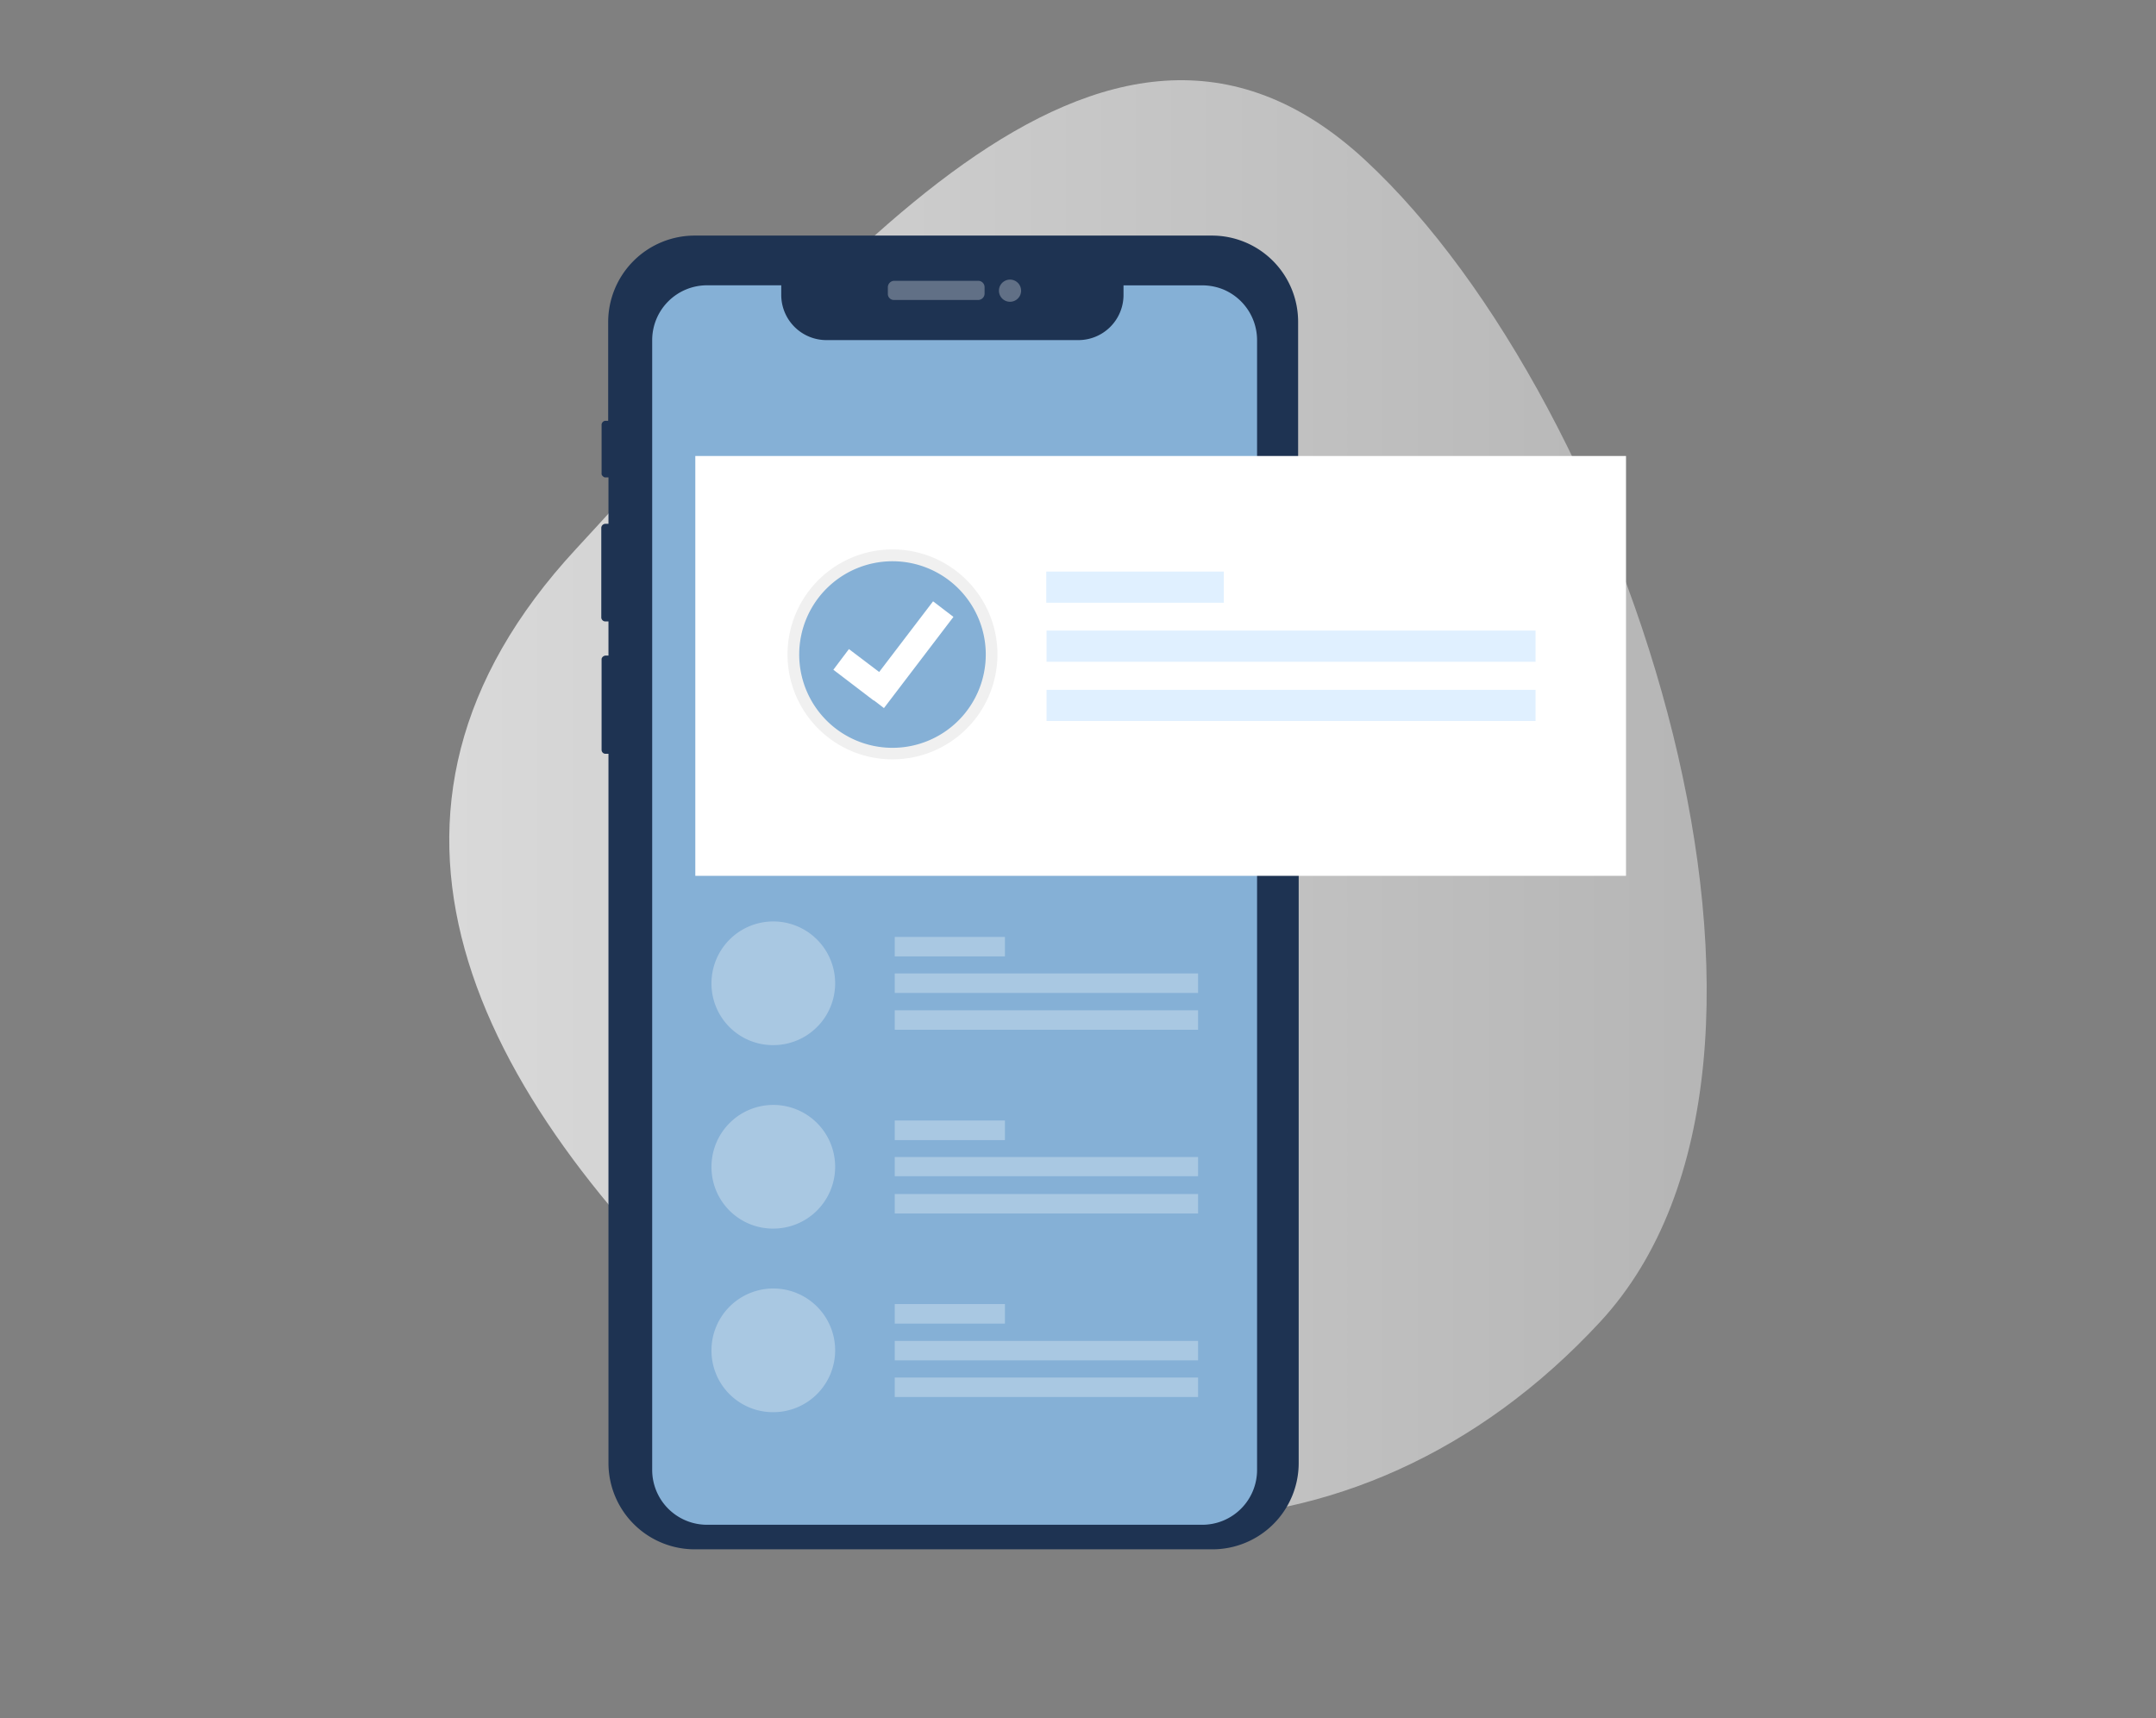 <?xml version="1.0" encoding="UTF-8"?> <svg xmlns="http://www.w3.org/2000/svg" xmlns:xlink="http://www.w3.org/1999/xlink" id="Layer_1" data-name="Layer 1" viewBox="0 0 720 573.77"><rect x="0" y="0" width="720" height="573.77" fill="#808080" stroke="none"/> <defs> <style>.cls-1{fill:none;}.cls-2{clip-path:url(#clip-path);}.cls-3{fill:#1e3352;}.cls-4{fill:#9bc2e0;}.cls-5{opacity:0.7;fill:url(#Безымянный_градиент_3);}.cls-10,.cls-5,.cls-6{isolation:isolate;}.cls-6,.cls-9{fill:#fff;}.cls-6,.cls-8{opacity:0.3;}.cls-7{fill:#85b0d6;}.cls-10{opacity:0.06;}.cls-11{fill:#e0f0ff;}</style> <clipPath id="clip-path"> <path class="cls-1" d="M408.12-179.09c146.64,0,201.4,94.07,201.4-52.39S467.88-563.94,321.21-563.94,70.38-435.9,109.87-278.68C151-115,261.48-179.09,408.12-179.09Z"></path> </clipPath> <linearGradient id="Безымянный_градиент_3" x1="150.04" y1="-908.45" x2="569.96" y2="-908.45" gradientTransform="matrix(1, 0, 0, -1, 0, -641.45)" gradientUnits="userSpaceOnUse"> <stop offset="0" stop-color="#fff"></stop> <stop offset="1" stop-color="#fff" stop-opacity="0.6"></stop> </linearGradient> </defs> <title>Монтажная область 3</title> <g class="cls-2"> <g id="Слой_1" data-name="Слой 1"> <path class="cls-3" d="M433.87-371.61v47a2.11,2.11,0,0,1-2.07,2.07h-1.47V-1.72a32.2,32.2,0,0,1-32.2,32.2H205.31a32.2,32.2,0,0,1-32.19-32.2V-299.48h-1.07a1.46,1.46,0,0,1-1.47-1.44v0h0v-33.75a1.78,1.78,0,0,1,.1-.56,1.51,1.51,0,0,1,.32-.47,1.17,1.17,0,0,1,.48-.31,1.3,1.3,0,0,1,.55-.12h1.07v-12.66H172a1.49,1.49,0,0,1-1.07-.45,1.53,1.53,0,0,1-.45-1.08V-383.6a1.52,1.52,0,0,1,1.52-1.52h1.08v-17.34H172a1.25,1.25,0,0,1-1-.39,1.43,1.43,0,0,1-.3-.44,1.35,1.35,0,0,1-.11-.52V-422a1.37,1.37,0,0,1,1.35-1.36h1.1v-36.69a32.22,32.22,0,0,1,32.2-32.2H398.13a32.22,32.22,0,0,1,32.2,32.2v86.42h1.47a2.09,2.09,0,0,1,2.07,2.07Z"></path> <path class="cls-4" d="M414.91-453.7V1a20.43,20.43,0,0,1-20.43,20.42H209.91a20.29,20.29,0,0,1-9.44-2.3,17.07,17.07,0,0,1-2-1.16,20.46,20.46,0,0,1-9-17V-453.7a20.45,20.45,0,0,1,20.43-20.43h27.62v3.55a16.82,16.82,0,0,0,16.8,16.82H348.2A16.83,16.83,0,0,0,365-470.58v-3.55h29.43a20.43,20.43,0,0,1,20.44,20.41Z"></path> </g> </g> <g id="Слой_1-2" data-name="Слой 1"> <path class="cls-5" d="M245.1,446c88,81.48,207.83,83.34,289.24-4.55s9.59-306.41-78.45-388-182.09,42-263.51,129.85S157.07,364.44,245.1,446Z"></path> <path class="cls-3" d="M436.8,187.07v42.1a2,2,0,0,1-1.8,1.9h-1.3v257.5a28.81,28.81,0,0,1-28.85,28.8H232a28.81,28.81,0,0,1-28.8-28.8V251.72h-1a1.32,1.32,0,0,1-1.3-1.3h0v-30.2a1,1,0,0,1,.1-.5,1.68,1.68,0,0,1,.3-.4,1.54,1.54,0,0,1,.9-.4h1v-11.4h-1a1.37,1.37,0,0,1-1.4-1.34V176.32a1.39,1.39,0,0,1,1.34-1.4h1.06v-15.5h-1a.89.89,0,0,1-.5-.1c-.1-.1-.3-.2-.4-.3a1.5,1.5,0,0,1-.3-.4.78.78,0,0,1-.1-.5v-16.3a1.27,1.27,0,0,1,.4-.9,1.26,1.26,0,0,1,.8-.4h1v-33a28.9,28.9,0,0,1,28.8-28.85H404.7a28.78,28.78,0,0,1,28.81,28.74.37.37,0,0,1,0,.11V185h1.3A2.32,2.32,0,0,1,436.8,187.07Z"></path> <path class="cls-6" d="M326.7,93.77H298.6a2.17,2.17,0,0,0-2.1,2v2.4a2,2,0,0,0,2,2h28.2a2.15,2.15,0,0,0,2.1-2v-2.3a2.11,2.11,0,0,0-2.1-2.1Z"></path> <path class="cls-6" d="M337.3,100.77a3.7,3.7,0,1,0-3.7-3.7h0a3.69,3.69,0,0,0,3.68,3.7Z"></path> <path class="cls-7" d="M419.8,113.57v377.3a18.3,18.3,0,0,1-18.3,18.3H236.1a18.31,18.31,0,0,1-18.3-18.3h0V113.57a18.32,18.32,0,0,1,18.3-18.3h24.8v3.2A15.09,15.09,0,0,0,276,113.57H360.1a15.08,15.08,0,0,0,15.1-15.08v0h0v-3.2h26.4a18.64,18.64,0,0,1,7,1.4,18.36,18.36,0,0,1,11.2,16.9Z"></path> <g class="cls-8"> <path class="cls-9" d="M258.2,226.37a20.65,20.65,0,1,0-20.59-20.7v.05h0a20.59,20.59,0,0,0,20.48,20.7h.12Z"></path> <path class="cls-9" d="M335.6,190.17H298.8v6.4h36.8Z"></path> <path class="cls-9" d="M400.1,202.47H298.8V209H400.1Z"></path> <path class="cls-9" d="M400.1,214.77H298.8v6.4H400.1Z"></path> <path class="cls-9" d="M258.2,287.72A20.65,20.65,0,1,0,237.6,267h0A20.54,20.54,0,0,0,258,287.72Z"></path> <path class="cls-9" d="M335.6,251.57H298.8v6.5h36.8Z"></path> <path class="cls-9" d="M400.1,263.77H298.8v6.5H400.1Z"></path> <path class="cls-9" d="M400.1,276.07H298.8v6.5H400.1Z"></path> <path class="cls-9" d="M258.2,349a20.65,20.65,0,1,0-20.6-20.7h0A20.54,20.54,0,0,0,258,349Z"></path> <path class="cls-9" d="M335.6,312.87H298.8v6.5h36.8Z"></path> <path class="cls-9" d="M400.1,325.07H298.8v6.5H400.1Z"></path> <path class="cls-9" d="M400.1,337.37H298.8v6.5H400.1Z"></path> <path class="cls-9" d="M258.2,410.27a20.65,20.65,0,1,0-20.6-20.7h0A20.54,20.54,0,0,0,258,410.27Z"></path> <path class="cls-9" d="M335.6,374.17H298.8v6.55h36.8Z"></path> <path class="cls-9" d="M400.1,386.37H298.8v6.4H400.1Z"></path> <path class="cls-9" d="M400.1,398.72H298.8v6.5H400.1Z"></path> <path class="cls-9" d="M258.2,471.57a20.65,20.65,0,1,0-20.6-20.7h0A20.54,20.54,0,0,0,258,471.57Z"></path> <path class="cls-9" d="M335.6,435.47H298.8V442h36.8Z"></path> <path class="cls-9" d="M400.1,447.77H298.8v6.5H400.1Z"></path> <path class="cls-9" d="M400.1,460H298.8v6.5H400.1Z"></path> </g> <rect class="cls-9" x="232.2" y="152.27" width="310.81" height="140.2"></rect> <path class="cls-10" d="M298,253.57a35.05,35.05,0,1,0-35-35.1v.1a35,35,0,0,0,35,35Z"></path> <path class="cls-7" d="M298,249.72a31.15,31.15,0,1,0-31.1-31.2h0a31.15,31.15,0,0,0,31.1,31.2Z"></path> <path class="cls-9" d="M318.4,206l-6.8-5.2-18,23.6-10.1-7.65-5.2,6.9,13.5,10.3v-.1l3.4,2.6Z"></path> <path class="cls-11" d="M408.7,190.87H349.4v10.4h59.3Z"></path> <path class="cls-11" d="M512.7,210.57H349.5V221H512.8v-10.4Z"></path> <path class="cls-11" d="M512.7,230.37H349.5v10.4H512.8v-10.4Z"></path> </g> </svg> 